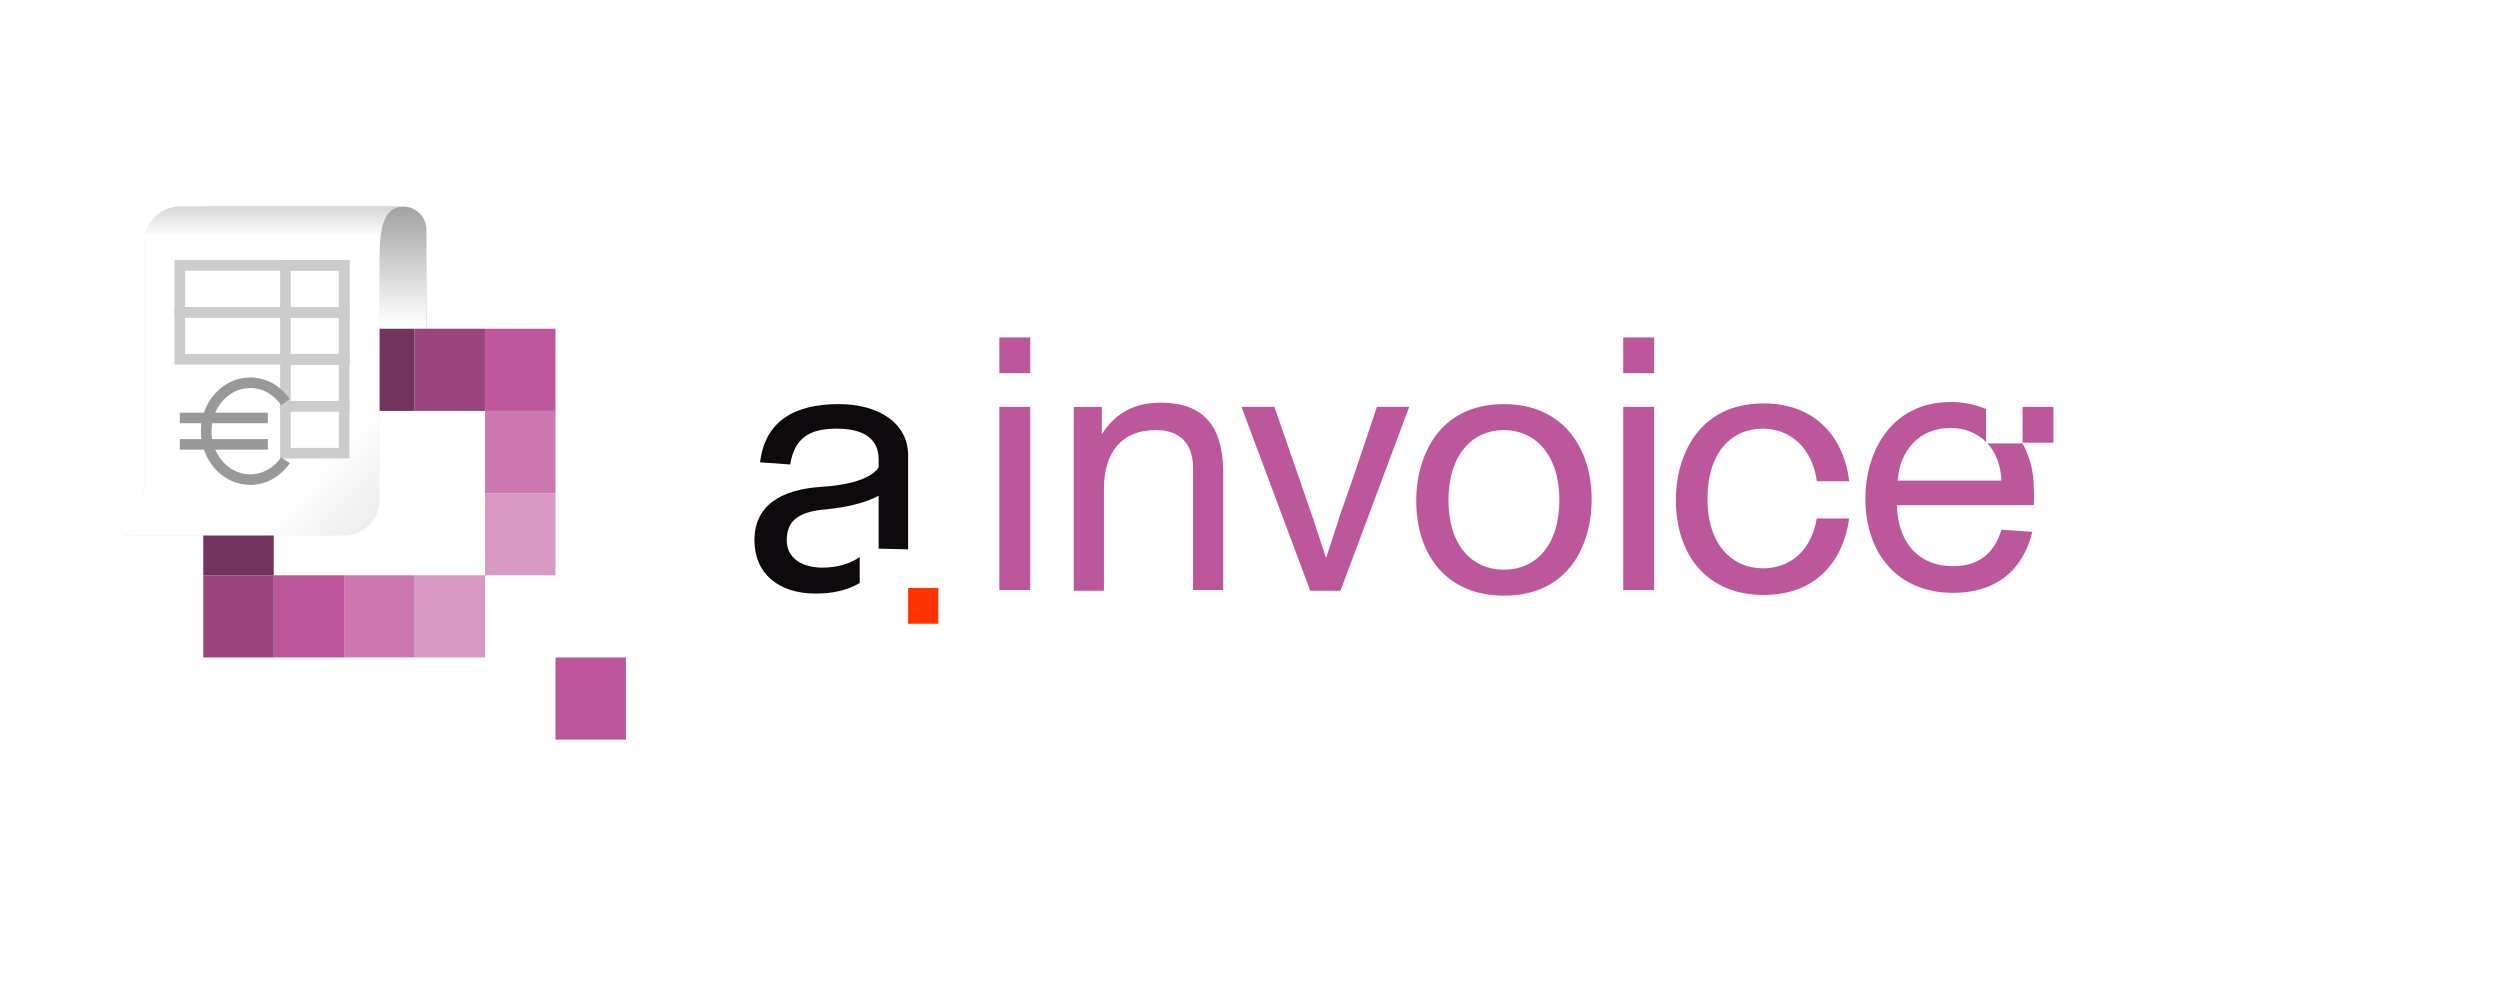 <svg width="507" height="200" viewBox="0 0 507 200" fill="none" xmlns="http://www.w3.org/2000/svg">
<g filter="url(#filter0_d)">
<path d="M86.463 68.095L39.627 68.095L39.627 53.809C39.627 53.809 47.079 41.905 41.225 41.905L51.336 41.905L81.779 41.905C84.366 41.905 86.463 44.002 86.463 46.588L86.463 56.19L86.463 68.095Z" fill="#9A9898"/>
<path d="M86.463 68.095L39.627 68.095L39.627 53.809C39.627 53.809 47.079 41.905 41.225 41.905L51.336 41.905L81.779 41.905C84.366 41.905 86.463 44.002 86.463 46.588L86.463 56.19L86.463 68.095Z" fill="url(#paint0_linear)"/>
</g>
<path d="M126.939 133.334H112.653V150H126.939V133.334Z" fill="#BD569B"/>
<path d="M98.368 116.667H84.082V133.334H98.368V116.667Z" fill="#D899C3"/>
<path d="M84.082 116.667H69.796V133.334H84.082V116.667Z" fill="#CA78AF"/>
<path d="M69.796 116.667H55.511V133.334H69.796V116.667Z" fill="#BD569A"/>
<path d="M55.511 116.667H41.225V133.334H55.511V116.667Z" fill="#97457C"/>
<path d="M55.511 100H41.225V116.667H55.511V100Z" fill="#72335C"/>
<path d="M55.511 83.334H41.225V100H55.511V83.334Z" fill="#4C223E"/>
<path d="M55.511 66.667H41.225V83.334H55.511V66.667Z" fill="#27111E"/>
<path d="M69.796 66.667H55.511V83.334H69.796V66.667Z" fill="#4C223E"/>
<path d="M84.082 66.667H69.796V83.334H84.082V66.667Z" fill="#72335C"/>
<path d="M98.368 66.667H84.082V83.334H98.368V66.667Z" fill="#97457C"/>
<path d="M112.653 66.667H98.368V83.334H112.653V66.667Z" fill="#BE579B"/>
<path d="M112.653 83.334H98.368V100H112.653V83.334Z" fill="#CA78AF"/>
<path d="M112.653 100H98.368V116.667H112.653V100Z" fill="#D899C3"/>
<g filter="url(#filter1_d)">
<path d="M76.939 101.429V96.667L76.939 53.809C76.939 48.388 76.939 41.905 81.701 41.905L36.463 41.905C32.518 41.905 29.32 45.103 29.32 49.047L29.32 96.667C29.32 96.667 29.32 108.567 24.561 108.571H41.225H69.796C73.741 108.571 76.939 105.373 76.939 101.429Z" fill="#E6E5E5"/>
<path d="M76.939 101.429V96.667L76.939 53.809C76.939 48.388 76.939 41.905 81.701 41.905L36.463 41.905C32.518 41.905 29.32 45.103 29.32 49.047L29.32 96.667C29.32 96.667 29.32 108.567 24.561 108.571H41.225H69.796C73.741 108.571 76.939 105.373 76.939 101.429Z" fill="url(#paint1_linear)"/>
<path d="M76.939 101.429V96.667L76.939 53.809C76.939 48.388 76.939 41.905 81.701 41.905L36.463 41.905C32.518 41.905 29.32 45.103 29.32 49.047L29.32 96.667C29.32 96.667 29.32 108.567 24.561 108.571H41.225H69.796C73.741 108.571 76.939 105.373 76.939 101.429Z" fill="url(#paint2_linear)" fill-opacity="0.32"/>
</g>
<path d="M69.796 53.809H36.463V63.333H69.796V53.809Z" stroke="#CCCCCC" stroke-width="2.143"/>
<path d="M69.796 63.333H36.463V72.857H69.796V63.333Z" stroke="#CCCCCC" stroke-width="2.143"/>
<path d="M69.796 53.809H57.891V63.333H69.796V53.809Z" stroke="#CCCCCC" stroke-width="2.143"/>
<path d="M69.796 63.333H57.891V72.857H69.796V63.333Z" stroke="#CCCCCC" stroke-width="2.143"/>
<path d="M69.796 72.857H57.891V82.381H69.796V72.857Z" stroke="#CCCCCC" stroke-width="2.143"/>
<path d="M69.796 82.381H57.891V91.905H69.796V82.381Z" stroke="#CCCCCC" stroke-width="2.143"/>
<path d="M36.463 84.762L54.32 84.762" stroke="#9A9898" stroke-width="2.143"/>
<path d="M36.463 90.119H54.32" stroke="#9A9898" stroke-width="2.143"/>
<path d="M57.891 81.547C56.262 79.162 53.669 77.619 50.748 77.619C45.817 77.619 41.82 82.016 41.82 87.441C41.82 92.865 45.817 97.262 50.748 97.262C53.669 97.262 56.262 95.719 57.891 93.334" stroke="#9A9898" stroke-width="2.143"/>
<path d="M304.997 115.538C311.402 115.538 316.241 110.699 316.241 101.306C316.241 92.198 311.259 87.216 304.997 87.216C298.735 87.216 293.754 92.055 293.754 101.448C293.754 110.699 298.593 115.538 304.997 115.538ZM287.207 101.448C287.207 93.194 291.335 81.95 304.997 81.95C317.095 81.95 322.787 91.059 322.787 101.164C322.787 110.984 317.806 120.804 304.997 120.804C293.754 120.804 287.207 112.976 287.207 101.448Z" fill="#BD579B"/>
<path d="M208.931 68.43H202.669V75.688H208.931V68.43Z" fill="#BD579B"/>
<path d="M335.454 68.43H329.192V75.688H335.454V68.43Z" fill="#BD579B"/>
<path d="M208.931 82.519H202.669V119.665H208.931V82.519Z" fill="#BD579B"/>
<path d="M241.95 94.901C241.95 89.92 239.246 87.216 234.407 87.216C227.433 87.216 223.875 91.77 223.875 99.171V119.807H217.755V82.52H223.448V88.07C226.152 83.8 229.995 81.666 235.403 81.666C245.366 81.666 248.07 87.928 248.07 96.04V119.665H241.95V94.901V94.901Z" fill="#BD579B"/>
<path d="M335.454 82.519H329.192V119.665H335.454V82.519Z" fill="#BD579B"/>
<path d="M368.472 105.006C367.334 111.838 362.922 115.253 357.514 115.253C351.252 115.253 346.27 110.414 346.27 101.164C346.27 91.77 351.109 86.932 357.514 86.932C362.922 86.932 367.476 90.632 368.472 97.606H375.019C374.023 88.924 368.33 81.808 357.656 81.808C344.136 81.808 339.866 92.909 339.866 101.306C339.866 112.834 346.413 120.661 357.656 120.661C368.615 120.661 373.88 113.403 375.019 105.149H368.472V105.006Z" fill="#BD579B"/>
<path d="M271.552 105.006L271.41 105.575L268.99 112.976H268.848L266.429 105.575L258.459 82.519H251.77L265.717 119.807H271.837L277.387 105.006L280.091 97.748L285.784 82.519H279.237L274.114 97.748L271.552 105.006Z" fill="#BD579B"/>
<path d="M190.288 119.238H184.168V126.496H190.288V119.238Z" fill="#FF3300"/>
<path d="M178.191 111.268V105.006V104.864V100.594H178.048C175.771 101.875 171.929 102.871 167.517 103.298C162.393 103.725 159.547 105.291 159.547 109.56C159.547 113.118 162.535 115.111 166.805 115.111C169.936 115.111 172.498 114.257 174.348 112.976V118.242C171.644 119.808 168.655 120.377 165.382 120.377C157.981 120.377 153 116.392 153 109.56C153 102.587 158.266 99.314 166.378 98.744C173.494 98.317 177.052 96.609 178.191 94.759C178.191 94.19 178.191 93.621 178.191 93.194C178.191 88.782 174.917 86.932 169.651 86.932C164.243 86.932 161.112 88.782 160.258 94.19L154.139 93.763C155.135 85.508 160.97 81.95 170.078 81.95C178.191 81.95 184.168 85.793 184.168 92.34V111.411L178.191 111.268Z" fill="#0D090C"/>
<path d="M410.172 89.92H403.056C404.906 91.912 405.76 94.617 405.902 97.463H384.839C385.266 91.343 389.251 86.789 395.513 86.789C398.644 86.789 401.063 87.928 402.771 89.635V82.946C400.636 82.093 398.359 81.523 395.655 81.523C383.131 81.523 378.292 92.197 378.292 101.021C378.292 112.407 384.981 120.234 396.082 120.234C404.479 120.234 410.172 115.965 412.164 107.852L405.902 107.425C404.337 112.549 400.921 114.826 396.082 114.826C388.966 114.826 384.839 109.845 384.697 102.444H412.449C412.591 101.306 412.449 99.598 412.449 98.744C412.449 95.613 411.595 92.482 410.172 89.92Z" fill="#BD579B"/>
<path d="M416.434 82.519H410.172V89.778H416.434V82.519Z" fill="#BD579B"/>
<defs>
<filter id="filter0_d" x="33.913" y="36.19" width="58.264" height="37.619" filterUnits="userSpaceOnUse" color-interpolation-filters="sRGB">
<feFlood flood-opacity="0" result="BackgroundImageFix"/>
<feColorMatrix in="SourceAlpha" type="matrix" values="0 0 0 0 0 0 0 0 0 0 0 0 0 0 0 0 0 0 127 0"/>
<feOffset/>
<feGaussianBlur stdDeviation="2.857"/>
<feColorMatrix type="matrix" values="0 0 0 0 0 0 0 0 0 0 0 0 0 0 0 0 0 0 0.25 0"/>
<feBlend mode="normal" in2="BackgroundImageFix" result="effect1_dropShadow"/>
<feBlend mode="normal" in="SourceGraphic" in2="effect1_dropShadow" result="shape"/>
</filter>
<filter id="filter1_d" x="18.844" y="36.19" width="68.572" height="78.095" filterUnits="userSpaceOnUse" color-interpolation-filters="sRGB">
<feFlood flood-opacity="0" result="BackgroundImageFix"/>
<feColorMatrix in="SourceAlpha" type="matrix" values="0 0 0 0 0 0 0 0 0 0 0 0 0 0 0 0 0 0 127 0"/>
<feOffset/>
<feGaussianBlur stdDeviation="2.857"/>
<feColorMatrix type="matrix" values="0 0 0 0 0 0 0 0 0 0 0 0 0 0 0 0 0 0 0.25 0"/>
<feBlend mode="normal" in2="BackgroundImageFix" result="effect1_dropShadow"/>
<feBlend mode="normal" in="SourceGraphic" in2="effect1_dropShadow" result="shape"/>
</filter>
<linearGradient id="paint0_linear" x1="62.653" y1="65.714" x2="62.653" y2="39.524" gradientUnits="userSpaceOnUse">
<stop stop-color="white"/>
<stop offset="1" stop-color="white" stop-opacity="0"/>
</linearGradient>
<linearGradient id="paint1_linear" x1="63.844" y1="95.476" x2="80.51" y2="110.952" gradientUnits="userSpaceOnUse">
<stop stop-color="white"/>
<stop offset="1" stop-color="white" stop-opacity="0"/>
</linearGradient>
<linearGradient id="paint2_linear" x1="74.558" y1="41.905" x2="74.558" y2="47.857" gradientUnits="userSpaceOnUse">
<stop stop-color="#817E7E"/>
<stop offset="1" stop-color="#817E7E" stop-opacity="0"/>
</linearGradient>
</defs>
</svg>
